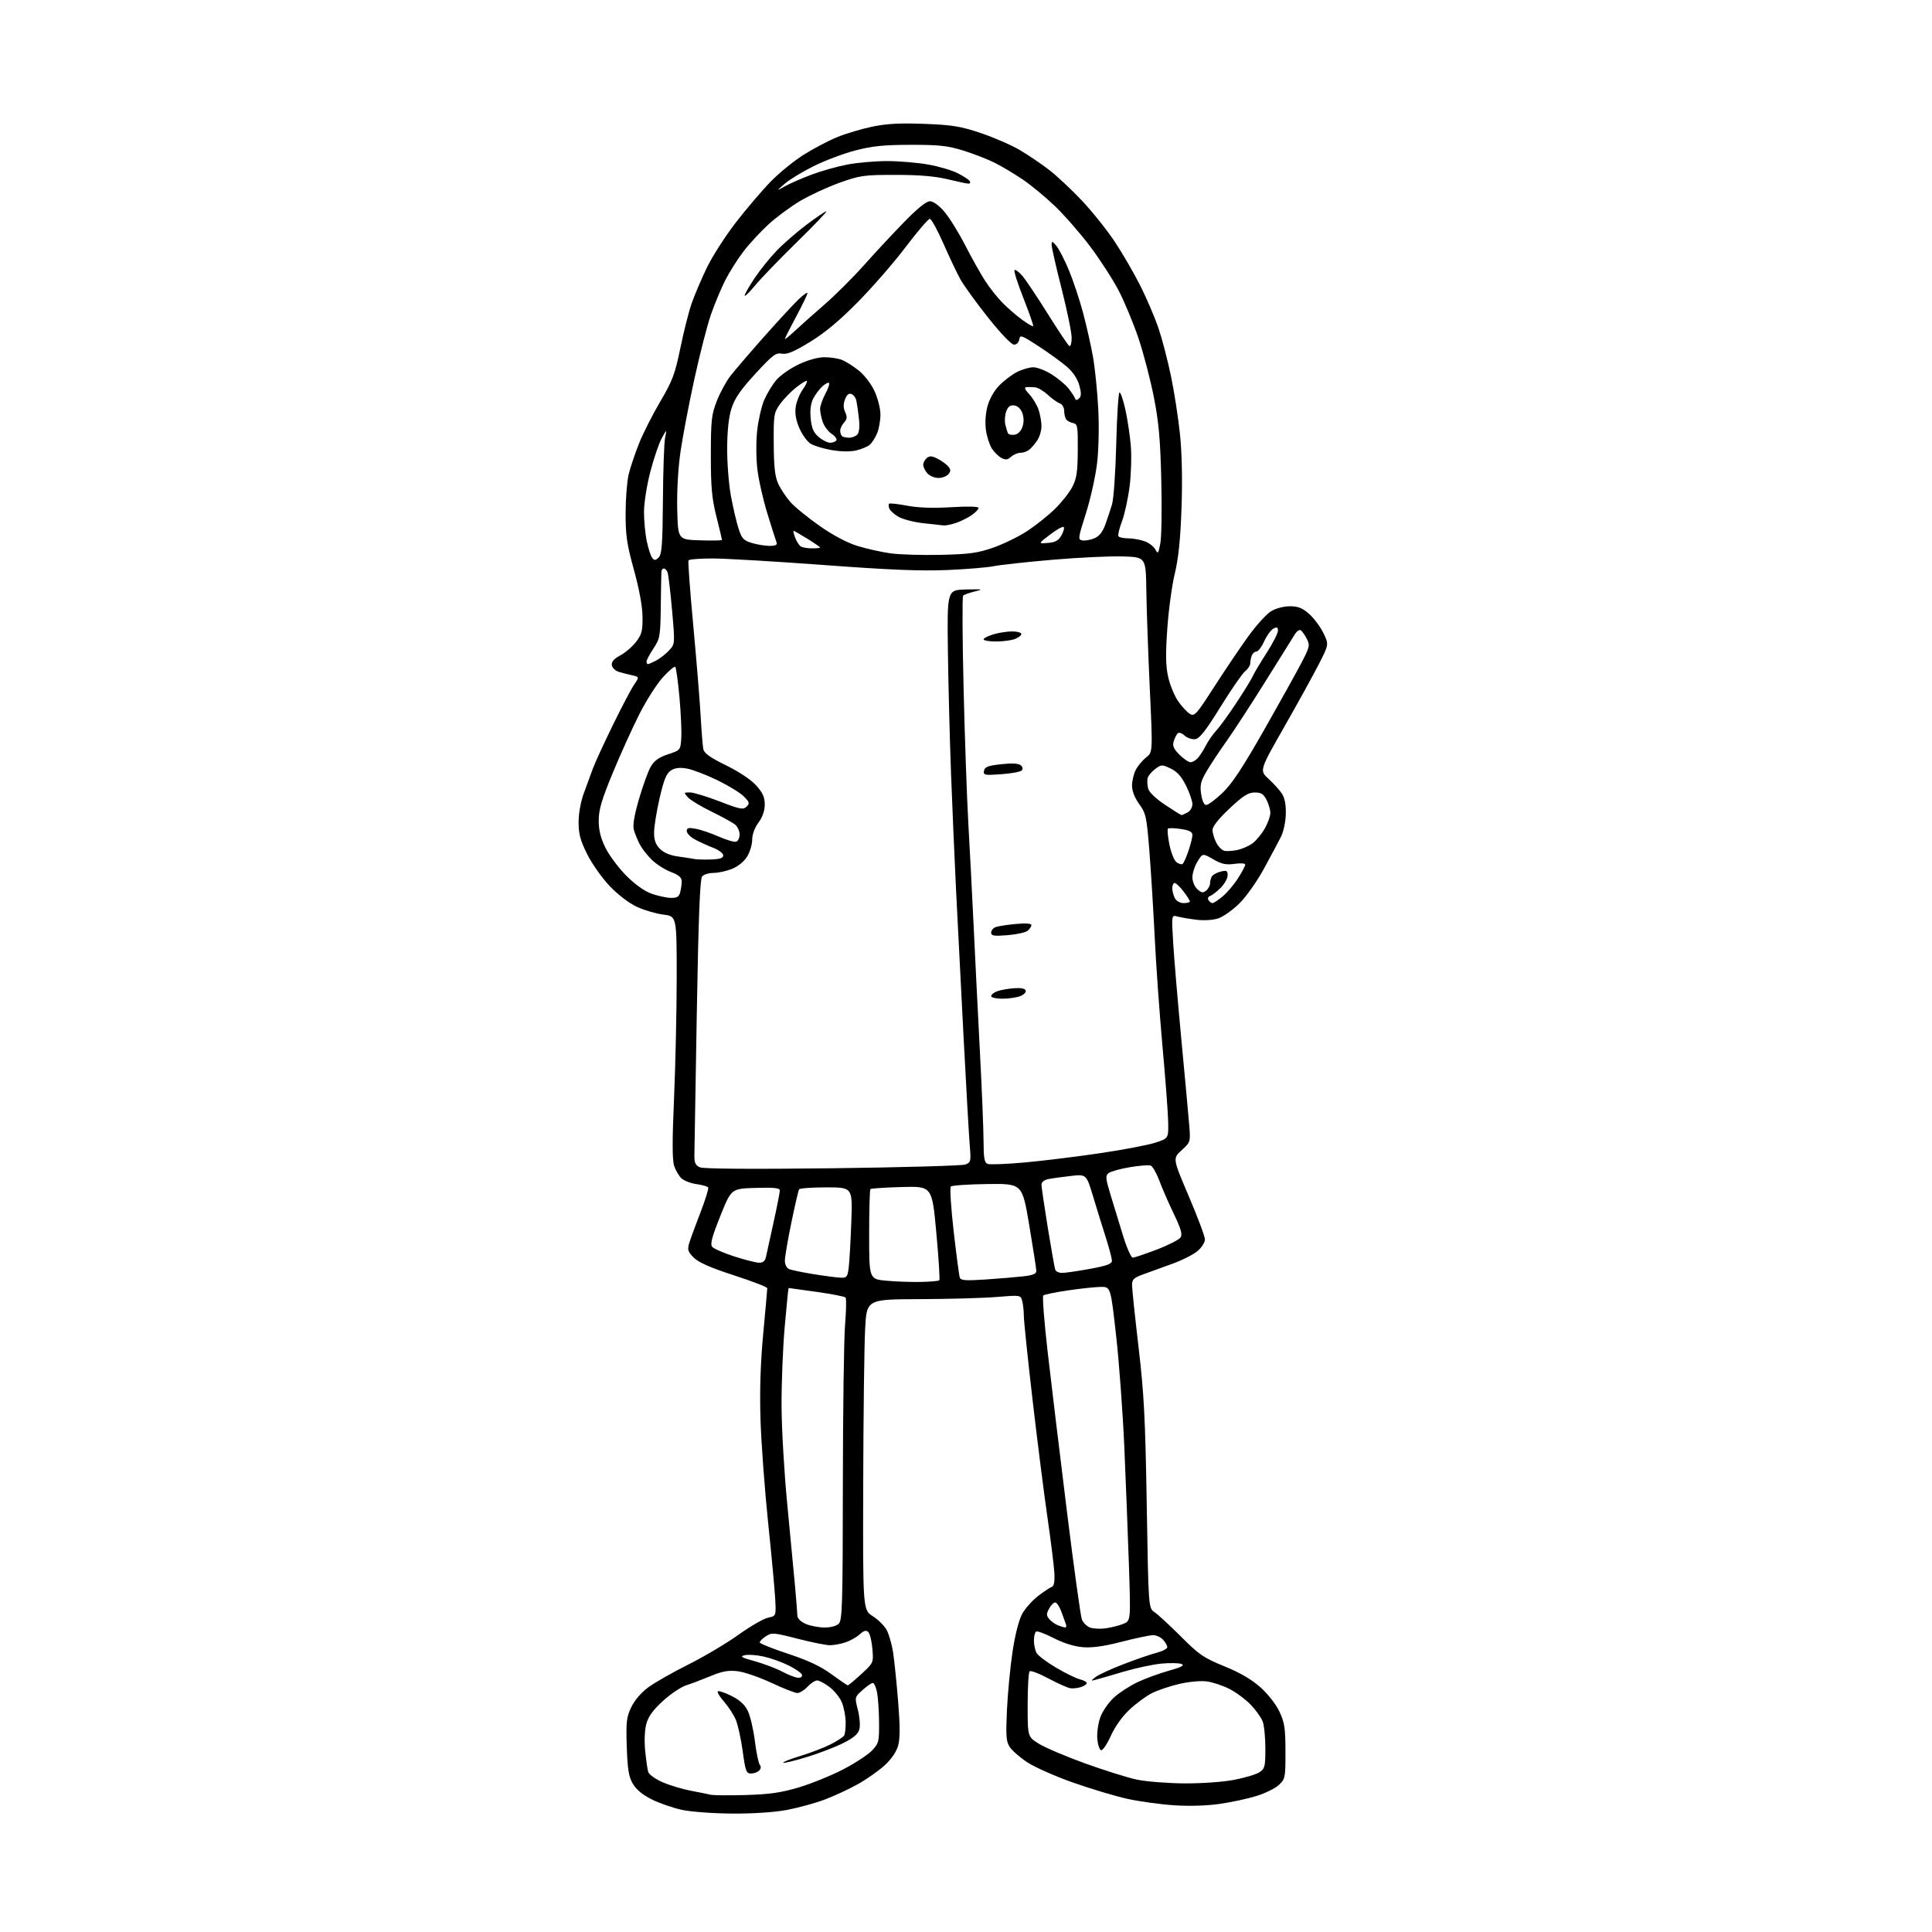 <?xml version="1.0" encoding="UTF-8" standalone="no"?>
<svg 
  version="1.1" 
  xmlns="http://www.w3.org/2000/svg" 
  xmlns:xlink="http://www.w3.org/1999/xlink" 
  xmlns:svg="http://www.w3.org/2000/svg"
  xmlns:rdf="http://www.w3.org/1999/02/22-rdf-syntax-ns#"
  xmlns:cc="http://creativecommons.org/ns#"
  xmlns:dc="http://purl.org/dc/elements/1.1/"
  viewBox="0 0 768 768"
  width="768"
  height="768"
>
<style>svg {background-color: white; }</style>"
<path stroke="none" fill="black" fill-rule="evenodd" d="M291.14,720.92C283.50,720.88 274.65,720.22 271.03,719.44C267.47,718.67 262.08,716.79 259.04,715.27C255.37,713.43 252.85,711.33 251.52,709.00C249.92,706.21 249.44,703.22 249.15,694.29C248.83,684.36 249.04,682.55 250.97,678.57C252.30,675.82 254.97,672.73 257.82,670.65C260.40,668.77 267.54,664.71 273.71,661.63C279.87,658.55 288.79,653.26 293.52,649.87C298.24,646.49 303.55,643.42 305.31,643.06C308.50,642.39 308.50,642.39 308.18,635.95C308.01,632.40 306.74,618.70 305.36,605.50C303.99,592.30 302.62,573.85 302.32,564.50C301.95,552.79 302.29,542.12 303.39,530.20C304.28,520.69 305.00,512.53 305.00,512.08C305.00,511.63 299.04,509.32 291.75,506.96C282.45,503.94 277.69,501.84 275.79,499.94C273.51,497.67 273.21,496.77 273.91,494.36C274.37,492.79 276.38,487.29 278.37,482.15C280.37,477.01 281.78,472.46 281.52,472.04C281.26,471.62 279.20,471.02 276.95,470.72C274.69,470.42 272.00,469.40 270.96,468.46C269.92,467.53 268.59,465.28 267.99,463.47C267.21,461.11 267.20,453.41 267.95,436.34C268.52,423.23 268.99,401.64 269.00,388.37C269.00,364.23 269.00,364.23 263.69,363.57C260.78,363.20 256.03,361.81 253.16,360.48C250.10,359.06 245.63,355.65 242.41,352.28C239.38,349.10 235.34,343.40 233.45,339.62C230.69,334.10 230.00,331.56 230.00,326.84C230.00,323.33 230.85,318.64 232.11,315.23C233.27,312.08 234.87,307.70 235.68,305.50C236.48,303.30 240.00,295.65 243.49,288.50C246.98,281.35 250.81,274.05 251.99,272.29C254.15,269.08 254.15,269.08 251.32,268.45C249.77,268.11 247.38,267.49 246.00,267.08C244.62,266.68 243.37,265.48 243.21,264.42C243.01,263.08 244.04,261.90 246.58,260.53C248.59,259.44 251.42,257.01 252.87,255.11C255.13,252.14 255.49,250.72 255.41,245.08C255.35,240.96 254.07,234.01 251.99,226.50C249.18,216.36 248.67,212.87 248.69,204.00C248.70,198.22 249.25,191.27 249.91,188.54C250.57,185.81 252.42,180.29 254.03,176.27C255.63,172.26 259.44,164.74 262.49,159.57C267.34,151.32 268.32,148.70 270.46,138.33C271.79,131.82 273.82,123.81 274.97,120.52C276.11,117.24 278.84,110.85 281.02,106.34C283.20,101.83 288.41,93.72 292.60,88.32C296.79,82.92 302.98,75.66 306.36,72.19C309.74,68.72 315.69,63.88 319.60,61.43C323.50,58.99 329.49,55.85 332.92,54.46C336.34,53.06 342.60,51.21 346.82,50.33C352.52,49.15 357.85,48.87 367.50,49.24C378.61,49.67 381.86,50.20 389.86,52.89C395.02,54.62 401.94,57.63 405.26,59.57C408.58,61.52 413.85,65.08 416.97,67.48C420.09,69.88 426.00,75.41 430.10,79.77C434.20,84.12 440.07,91.47 443.14,96.09C446.22,100.72 450.82,108.65 453.37,113.73C455.92,118.81 459.16,126.43 460.58,130.66C462.01,134.89 464.22,143.43 465.51,149.64C466.80,155.85 468.40,166.23 469.07,172.72C469.84,180.20 470.06,190.89 469.67,202.00C469.23,214.47 468.46,221.94 467.00,228.00C465.86,232.68 464.52,242.59 464.01,250.04C463.29,260.48 463.39,264.88 464.41,269.30C465.14,272.45 466.91,276.70 468.34,278.76C469.77,280.82 471.85,283.06 472.95,283.75C474.83,284.91 475.51,284.15 482.73,272.92C487.01,266.28 493.09,257.27 496.25,252.91C499.41,248.54 503.46,244.08 505.25,242.99C507.13,241.84 510.28,241.01 512.72,241.00C515.99,241.00 517.70,241.68 520.40,244.04C522.30,245.72 524.85,249.13 526.06,251.62C528.26,256.16 528.26,256.16 524.35,263.83C522.21,268.05 515.99,279.32 510.54,288.89C500.63,306.28 500.63,306.28 504.28,309.62C506.29,311.46 508.68,314.11 509.60,315.51C510.70,317.19 511.22,319.92 511.13,323.56C511.06,326.75 510.21,330.65 509.13,332.79C508.09,334.83 505.05,340.52 502.37,345.44C499.67,350.39 495.34,356.50 492.66,359.14C490.00,361.76 486.23,364.43 484.28,365.07C482.20,365.76 478.61,365.98 475.62,365.62C472.80,365.27 469.42,364.70 468.09,364.34C465.68,363.68 465.68,363.68 466.36,374.82C466.73,380.94 468.17,398.00 469.56,412.73C470.95,427.45 472.36,442.76 472.69,446.73C473.29,453.97 473.29,453.97 469.72,457.23C466.15,460.50 466.15,460.50 472.55,475.50C476.07,483.75 478.96,491.47 478.97,492.66C478.99,493.85 477.67,495.94 476.05,497.30C474.43,498.67 470.04,500.91 466.30,502.27C462.56,503.64 457.36,505.53 454.75,506.46C450.69,507.92 450.00,508.55 450.01,510.83C450.01,512.30 451.17,523.40 452.59,535.50C454.77,554.12 455.28,563.78 455.85,598.38C456.53,639.25 456.53,639.25 458.96,640.88C460.30,641.77 465.02,646.13 469.45,650.56C476.64,657.77 478.48,659.03 486.73,662.39C493.05,664.97 497.59,667.63 501.13,670.81C504.10,673.48 507.30,677.60 508.64,680.48C510.64,684.76 510.98,687.09 510.99,696.30C511.00,706.70 510.90,707.18 508.35,709.56C506.89,710.91 502.90,712.88 499.48,713.93C496.07,714.99 489.54,716.40 484.97,717.06C479.86,717.81 472.85,718.03 466.74,717.63C461.29,717.27 452.92,716.12 448.16,715.07C443.40,714.02 433.69,711.11 426.58,708.61C419.47,706.10 411.27,702.47 408.36,700.54C405.44,698.60 402.31,695.87 401.39,694.47C399.96,692.30 399.80,690.08 400.28,679.71C400.59,672.99 401.60,662.55 402.51,656.50C403.52,649.81 405.02,643.95 406.33,641.55C407.53,639.37 410.39,636.16 412.69,634.40C415.00,632.64 417.45,631.02 418.14,630.79C418.97,630.51 419.31,628.69 419.14,625.43C419.00,622.72 417.78,612.85 416.42,603.50C415.06,594.15 412.38,573.03 410.47,556.57C408.56,540.11 406.99,525.03 406.99,523.07C406.98,521.11 406.69,518.44 406.34,517.14C405.71,514.80 405.65,514.79 396.11,515.57C390.82,516.01 377.05,516.39 365.50,516.43C344.50,516.50 344.50,516.50 343.89,528.50C343.55,535.10 343.21,562.88 343.14,590.24C343.00,639.97 343.00,639.97 346.97,642.48C349.16,643.86 351.66,646.38 352.54,648.08C353.42,649.78 354.53,653.72 355.02,656.83C355.50,659.95 356.39,668.65 357.01,676.17C357.80,685.91 357.81,690.99 357.05,693.80C356.37,696.34 354.44,699.18 351.69,701.72C349.32,703.90 344.48,707.30 340.94,709.27C337.40,711.25 331.45,714.00 327.72,715.40C323.99,716.79 317.30,718.63 312.86,719.47C307.88,720.41 299.54,720.97 291.14,720.92zM296.50,713.55C305.85,713.28 310.48,712.62 317.44,710.55C322.35,709.09 330.26,705.89 335.01,703.44C339.76,700.99 344.96,697.60 346.57,695.92C349.33,693.03 349.50,692.40 349.44,684.68C349.41,680.18 349.05,674.81 348.64,672.75C348.24,670.69 347.49,669.00 346.97,669.00C346.45,669.00 344.61,670.27 342.88,671.82C339.72,674.64 339.72,674.64 341.01,679.66C341.72,682.42 342.00,685.88 341.63,687.34C341.14,689.28 339.44,690.76 335.22,692.89C332.05,694.49 325.50,697.00 320.65,698.48C315.80,699.96 311.63,700.96 311.37,700.70C311.11,700.44 314.17,699.23 318.17,698.02C322.17,696.80 327.57,694.73 330.15,693.42C332.74,692.11 335.17,690.53 335.55,689.91C335.94,689.29 336.21,686.84 336.16,684.45C336.11,682.07 335.43,678.57 334.64,676.69C333.86,674.81 331.66,672.08 329.76,670.63C327.86,669.18 325.64,668.00 324.83,668.00C324.02,668.00 322.29,669.12 321.00,670.50C319.71,671.88 317.89,673.00 316.96,673.00C316.04,673.00 311.39,671.18 306.64,668.95C301.89,666.73 295.86,664.65 293.24,664.34C289.53,663.90 287.14,664.33 282.48,666.26C279.19,667.63 274.81,669.29 272.74,669.95C270.68,670.62 266.52,673.41 263.51,676.17C259.58,679.76 257.72,682.34 256.92,685.29C256.27,687.72 256.08,692.10 256.47,695.96C256.83,699.56 257.36,703.33 257.66,704.35C257.96,705.37 260.52,707.21 263.35,708.44C266.18,709.67 271.20,711.20 274.50,711.82C277.80,712.45 281.40,713.17 282.50,713.43C283.60,713.69 289.90,713.74 296.50,713.55zM470.66,708.92C477.61,708.97 486.14,708.37 490.56,707.52C494.81,706.71 499.35,705.35 500.64,704.50C502.79,703.09 503.00,702.25 503.00,695.04C503.00,690.69 502.52,685.86 501.94,684.32C501.36,682.77 499.22,679.77 497.19,677.66C495.16,675.55 491.36,672.73 488.74,671.39C486.13,670.06 482.08,668.70 479.74,668.39C477.30,668.06 472.62,668.49 468.73,669.40C465.00,670.27 460.10,671.93 457.84,673.08C455.57,674.24 451.59,677.18 448.99,679.61C446.09,682.32 443.21,686.37 441.55,690.07C440.06,693.39 438.31,695.94 437.67,695.73C437.03,695.52 436.36,693.39 436.18,690.99C436.01,688.60 436.60,684.72 437.49,682.38C438.39,680.04 440.82,676.59 442.90,674.71C444.97,672.84 449.16,670.12 452.21,668.68C455.25,667.24 460.84,665.20 464.62,664.14C469.70,662.72 471.02,662.02 469.67,661.47C468.67,661.06 465.07,660.99 461.67,661.31C458.28,661.63 451.45,663.10 446.50,664.56C441.55,666.03 436.60,667.46 435.50,667.74C433.50,668.25 433.50,668.25 435.50,666.65C436.60,665.77 441.55,663.48 446.50,661.58C451.45,659.67 457.41,657.61 459.75,657.01C462.09,656.41 464.00,655.41 464.00,654.79C464.00,654.17 463.26,652.83 462.35,651.83C461.43,650.82 459.65,650.00 458.39,650.00C457.12,650.00 451.51,651.18 445.93,652.61C438.83,654.44 434.16,655.10 430.39,654.78C427.01,654.50 422.72,653.16 418.89,651.18C415.52,649.45 412.37,648.27 411.88,648.57C411.40,648.87 411.00,650.47 411.00,652.12C411.00,653.78 411.46,655.99 412.02,657.03C412.58,658.08 416.06,660.72 419.77,662.90C423.47,665.09 427.74,667.18 429.25,667.55C430.76,667.92 432.00,668.59 432.00,669.04C432.00,669.49 430.99,670.21 429.75,670.62C428.51,671.04 426.60,671.26 425.50,671.10C424.40,670.95 420.48,669.20 416.78,667.22C413.08,665.23 409.71,663.96 409.29,664.38C408.86,664.80 408.51,670.83 408.51,677.77C408.50,690.39 408.50,690.39 413.00,693.18C415.48,694.72 423.71,698.22 431.31,700.97C438.90,703.71 448.13,706.61 451.81,707.40C455.49,708.19 463.97,708.87 470.66,708.92zM298.52,705.00C296.66,705.00 296.31,704.06 295.24,696.16C294.58,691.31 293.35,685.70 292.52,683.70C291.69,681.71 289.59,678.47 287.87,676.50C286.14,674.54 285.00,672.67 285.33,672.34C285.65,672.01 288.07,672.82 290.71,674.12C294.03,675.77 296.04,677.60 297.26,680.10C298.23,682.07 299.49,687.46 300.07,692.06C300.64,696.67 301.53,700.93 302.03,701.54C302.61,702.23 302.51,703.09 301.78,703.82C301.13,704.47 299.66,705.00 298.52,705.00zM337.00,669.95C337.27,669.96 339.69,667.96 342.37,665.48C347.25,660.99 347.25,660.99 346.79,655.46C346.54,652.42 345.81,649.41 345.18,648.78C344.31,647.91 343.47,648.13 341.76,649.67C340.52,650.80 337.97,652.24 336.10,652.86C334.23,653.49 331.44,654.00 329.89,654.00C328.34,654.00 322.55,652.83 317.01,651.41C307.58,648.98 306.78,648.91 304.47,650.43C303.11,651.32 302.00,652.42 302.00,652.87C302.00,653.32 307.06,655.37 313.25,657.40C321.27,660.05 326.22,662.38 330.50,665.51C333.80,667.93 336.73,669.93 337.00,669.95zM317.33,666.95C318.35,666.98 319.00,666.44 318.79,665.75C318.58,665.06 316.25,663.42 313.60,662.10C310.96,660.77 306.48,659.16 303.65,658.52C300.82,657.88 297.38,657.63 296.02,657.97C293.98,658.47 294.68,658.89 300.02,660.36C303.58,661.34 308.52,663.21 311.00,664.53C313.48,665.84 316.32,666.93 317.33,666.95zM439.50,647.29C441.70,646.98 444.85,646.19 446.50,645.53C449.50,644.32 449.50,644.32 448.77,622.41C448.36,610.36 447.55,589.25 446.95,575.50C446.35,561.75 444.88,541.73 443.68,531.00C441.50,511.50 441.50,511.50 437.50,511.57C435.30,511.60 429.45,512.23 424.50,512.96C419.55,513.69 415.15,514.59 414.73,514.96C414.30,515.34 415.09,525.51 416.48,537.57C417.87,549.63 421.28,577.95 424.08,600.50C426.87,623.05 429.56,642.53 430.07,643.78C430.57,645.03 432.00,646.46 433.24,646.95C434.48,647.44 437.30,647.59 439.50,647.29zM327.68,646.96C330.19,646.98 332.48,646.37 333.43,645.43C334.82,644.04 335.01,637.60 335.05,590.18C335.08,560.66 335.47,532.00 335.93,526.50C336.40,521.00 336.48,516.18 336.12,515.78C335.76,515.39 330.55,514.37 324.56,513.53C318.56,512.69 313.57,512.00 313.48,512.00C313.38,512.00 312.69,518.86 311.95,527.25C311.20,535.64 310.63,549.92 310.68,559.00C310.73,568.08 311.74,585.51 312.93,597.73C314.11,609.96 315.50,624.59 316.01,630.23C316.52,635.88 316.95,641.31 316.97,642.30C316.99,643.35 318.34,644.68 320.25,645.51C322.04,646.29 325.38,646.94 327.68,646.96zM423.36,646.94C423.83,646.97 424.00,646.44 423.75,645.75C423.49,645.06 422.68,642.81 421.94,640.75C421.20,638.69 420.09,637.00 419.47,637.00C418.85,637.00 417.74,638.11 417.02,639.47C415.92,641.52 415.93,642.21 417.06,643.58C417.82,644.48 419.35,645.59 420.47,646.05C421.58,646.50 422.89,646.90 423.36,646.94zM366.20,509.59C369.88,509.51 373.12,509.21 373.39,508.94C373.67,508.66 373.13,500.13 372.20,489.98C370.50,471.53 370.50,471.53 358.50,471.86C351.90,472.04 346.27,472.41 346.00,472.68C345.73,472.94 345.50,481.11 345.50,490.83C345.50,508.50 345.50,508.50 352.50,509.12C356.35,509.46 362.51,509.68 366.20,509.59zM391.77,508.62C397.12,508.26 403.86,507.69 406.75,507.37C410.73,506.91 411.99,506.37 411.95,505.13C411.92,504.24 410.65,496.07 409.13,487.00C406.36,470.50 406.36,470.50 392.55,470.67C384.96,470.77 378.39,471.22 377.96,471.67C377.52,472.13 378.04,480.15 379.10,489.50C380.17,498.85 381.27,507.12 381.54,507.89C381.94,509.00 383.95,509.14 391.77,508.62zM334.19,507.90C336.63,507.99 336.93,507.60 337.39,503.75C337.68,501.41 338.13,493.31 338.41,485.75C338.91,472.00 338.91,472.00 328.52,472.00C322.80,472.00 317.90,472.35 317.64,472.78C317.37,473.21 315.99,479.17 314.58,486.02C313.16,492.87 312.00,499.67 312.00,501.13C312.00,502.72 312.70,504.08 313.75,504.51C314.71,504.90 319.10,505.81 323.50,506.51C327.90,507.22 332.71,507.85 334.19,507.90zM422.22,506.00C423.47,506.00 428.44,505.28 433.25,504.40C440.05,503.15 442.00,502.43 442.00,501.15C442.00,500.25 440.92,496.13 439.60,492.00C438.28,487.88 436.00,480.51 434.53,475.63C431.86,466.76 431.86,466.76 425.68,467.46C422.28,467.84 418.26,468.40 416.75,468.70C415.07,469.04 414.00,469.90 414.00,470.91C414.00,471.82 415.13,479.53 416.51,488.03C417.90,496.54 419.23,504.06 419.48,504.75C419.73,505.44 420.96,506.00 422.22,506.00zM301.73,501.95C303.25,501.99 304.12,501.28 304.46,499.75C304.73,498.51 306.09,492.33 307.48,486.01C308.87,479.69 310.00,473.93 310.00,473.22C310.00,472.23 307.72,472.00 300.35,472.21C290.70,472.50 290.70,472.50 286.34,483.38C282.99,491.74 282.24,494.58 283.11,495.63C283.73,496.38 287.67,498.10 291.87,499.45C296.07,500.80 300.50,501.93 301.73,501.95zM450.31,499.95C450.96,499.92 455.28,498.46 459.90,496.70C464.51,494.94 468.75,492.77 469.31,491.88C470.08,490.65 469.42,488.37 466.62,482.55C464.58,478.31 461.99,472.38 460.86,469.35C459.73,466.33 458.19,463.63 457.43,463.34C456.68,463.05 452.94,463.34 449.12,463.98C445.30,464.62 441.50,465.68 440.68,466.33C439.37,467.36 439.47,468.41 441.47,475.00C442.73,479.12 444.97,486.44 446.44,491.25C447.91,496.06 449.66,499.98 450.31,499.95zM330.97,464.40C358.72,464.06 382.47,463.39 383.75,462.91C385.91,462.08 386.02,461.63 385.52,455.76C385.22,452.32 384.10,432.62 383.02,412.00C381.95,391.38 380.60,365.05 380.03,353.50C379.46,341.95 378.57,321.25 378.05,307.50C377.53,293.75 376.97,271.70 376.80,258.50C376.50,234.50 376.50,234.50 384.00,234.33C390.68,234.17 391.07,234.26 387.52,235.11C385.33,235.63 383.23,236.39 382.85,236.78C382.48,237.18 382.56,253.70 383.04,273.50C383.51,293.30 384.37,317.60 384.94,327.50C385.50,337.40 386.44,355.40 387.01,367.50C387.57,379.60 388.70,402.10 389.50,417.50C390.31,432.90 390.97,449.23 390.98,453.78C391.00,460.42 391.32,462.18 392.59,462.67C393.47,463.01 400.10,462.75 407.34,462.10C414.58,461.44 428.10,459.78 437.39,458.40C446.68,457.02 456.58,455.13 459.39,454.20C464.50,452.50 464.50,452.50 464.37,446.00C464.30,442.43 463.29,428.93 462.11,416.00C460.94,403.07 459.54,383.50 459.01,372.50C458.47,361.50 457.51,346.00 456.88,338.06C455.81,324.66 455.52,323.33 452.87,319.66C451.05,317.15 450.00,314.46 450.00,312.30C450.00,310.43 450.67,307.61 451.48,306.04C452.29,304.46 454.15,302.24 455.60,301.10C458.24,299.03 458.24,299.03 457.06,273.76C456.42,259.87 455.80,242.43 455.69,235.00C455.50,221.50 455.50,221.50 446.50,221.19C441.55,221.02 429.02,221.61 418.65,222.49C408.28,223.38 397.70,224.53 395.15,225.05C392.59,225.57 384.20,226.27 376.50,226.60C366.10,227.05 353.50,226.54 327.47,224.60C308.20,223.17 288.31,222.00 283.28,222.00C278.24,222.00 273.92,222.34 273.68,222.75C273.44,223.16 274.29,234.75 275.57,248.50C276.85,262.25 278.17,278.45 278.51,284.50C278.84,290.55 279.33,296.52 279.58,297.77C279.93,299.46 282.24,301.11 288.58,304.21C293.70,306.72 298.49,309.90 300.56,312.19C303.21,315.13 304.00,316.88 304.00,319.81C304.00,322.29 303.13,324.78 301.50,327.00C299.98,329.07 299.00,331.73 299.00,333.83C299.00,335.72 298.09,338.73 296.98,340.53C295.78,342.48 293.34,344.45 290.96,345.40C288.76,346.28 285.45,347.00 283.60,347.00C281.76,347.00 279.72,347.63 279.08,348.41C278.25,349.41 277.64,365.08 276.99,402.66C276.48,431.72 276.05,457.20 276.03,459.28C276.01,462.27 276.47,463.27 278.25,464.04C279.67,464.65 299.10,464.78 330.97,464.40zM398.43,397.00C396.00,397.00 394.00,396.54 394.00,395.98C394.00,395.41 395.05,394.55 396.34,394.06C397.63,393.57 400.62,393.02 402.99,392.84C405.79,392.62 407.45,392.94 407.73,393.74C407.97,394.43 406.97,395.44 405.52,395.99C404.06,396.55 400.87,397.00 398.43,397.00zM400.51,371.75C395.11,372.19 394.00,372.01 394.00,370.74C394.00,369.90 394.78,368.91 395.74,368.55C396.69,368.18 400.29,367.62 403.74,367.30C407.72,366.92 410.00,367.08 410.00,367.73C410.00,368.30 409.33,369.31 408.51,369.99C407.69,370.67 404.09,371.46 400.51,371.75zM470.54,359.00C471.89,359.00 473.00,358.70 473.00,358.34C473.00,357.98 471.85,356.18 470.45,354.34C469.05,352.50 467.47,351.00 466.95,351.00C466.43,351.00 466.00,351.93 466.00,353.07C466.00,354.20 466.47,356.00 467.04,357.07C467.63,358.17 469.12,359.00 470.54,359.00zM481.98,359.00C482.46,359.00 484.31,357.77 486.09,356.27C487.88,354.77 490.61,351.53 492.17,349.07C493.73,346.62 495.00,344.20 495.00,343.69C495.00,343.18 493.11,343.05 490.75,343.39C487.34,343.88 485.67,343.52 482.28,341.58C478.07,339.15 478.07,339.15 476.03,342.45C474.92,344.26 474.00,347.08 474.00,348.71C474.00,350.41 474.85,352.46 475.98,353.48C477.60,354.95 478.24,355.05 479.48,354.02C480.32,353.32 481.01,352.02 481.02,351.13C481.02,350.23 481.37,348.97 481.78,348.33C482.18,347.69 483.75,346.85 485.26,346.47C487.62,345.88 488.00,346.09 488.00,347.97C488.00,349.17 486.76,351.40 485.24,352.91C483.72,354.43 481.84,355.89 481.06,356.15C480.26,356.41 479.97,357.14 480.38,357.81C480.79,358.46 481.51,359.00 481.98,359.00zM266.63,356.92C269.07,356.98 269.90,356.50 270.37,354.75C270.70,353.51 270.98,351.55 270.99,350.39C271.00,348.81 269.90,347.85 266.67,346.62C264.29,345.71 260.89,343.54 259.10,341.79C257.32,340.05 255.16,337.27 254.30,335.62C253.45,333.97 252.41,331.41 251.98,329.94C251.46,328.10 252.08,324.29 254.00,317.66C255.54,312.37 257.64,306.57 258.68,304.77C260.07,302.37 261.90,301.06 265.54,299.85C270.50,298.20 270.50,298.19 270.82,293.35C270.99,290.68 270.66,283.37 270.09,277.11C269.52,270.84 268.77,265.44 268.43,265.11C268.08,264.77 265.87,266.63 263.50,269.24C261.13,271.84 256.96,278.37 254.23,283.74C251.50,289.11 246.73,299.63 243.63,307.12C239.15,317.96 238.00,321.86 238.00,326.18C238.00,330.06 238.77,333.16 240.70,337.05C242.18,340.05 245.90,345.01 248.95,348.09C252.44,351.59 256.18,354.26 259.00,355.26C261.48,356.13 264.91,356.88 266.63,356.92zM470.05,343.47C470.47,343.21 471.53,340.89 472.41,338.32C473.28,335.75 474.00,332.87 474.00,331.94C474.00,330.67 472.80,330.05 469.41,329.54C466.88,329.16 464.57,329.10 464.27,329.40C463.96,329.70 464.23,332.55 464.86,335.73C465.50,338.90 466.75,342.05 467.65,342.72C468.56,343.39 469.64,343.72 470.05,343.47zM282.50,341.66C286.16,341.54 287.50,341.11 287.50,340.03C287.50,339.22 285.70,337.86 283.50,337.01C281.30,336.16 278.04,334.67 276.25,333.71C274.46,332.74 273.00,331.24 273.00,330.36C273.00,329.08 273.70,328.91 276.63,329.46C278.62,329.83 282.76,331.25 285.82,332.60C288.89,333.96 291.98,334.84 292.70,334.56C293.41,334.29 294.00,332.99 294.00,331.69C294.00,330.38 293.21,328.64 292.25,327.83C291.29,327.01 287.07,324.69 282.89,322.65C278.70,320.62 274.47,318.07 273.48,316.98C271.74,315.06 271.76,315.00 274.24,315.00C275.65,315.00 280.96,316.61 286.04,318.57C294.22,321.73 295.46,321.97 296.77,320.65C298.09,319.34 297.96,318.87 295.65,316.56C294.21,315.12 289.42,312.20 284.99,310.06C280.57,307.92 275.15,305.86 272.94,305.49C270.12,305.01 268.26,305.25 266.66,306.30C264.90,307.46 263.89,309.96 262.19,317.34C260.99,322.58 260.00,328.72 260.00,330.98C260.00,333.97 260.65,335.74 262.37,337.47C263.92,339.01 266.45,340.06 269.62,340.48C272.31,340.84 275.18,341.28 276.00,341.47C276.82,341.66 279.75,341.74 282.50,341.66zM491.92,337.87C493.81,337.46 496.51,336.27 497.92,335.22C499.34,334.17 501.51,331.55 502.73,329.41C503.96,327.26 504.97,324.47 504.98,323.20C504.99,321.94 504.31,319.57 503.47,317.95C502.26,315.60 501.30,315.01 498.72,315.03C496.16,315.05 494.13,316.34 488.75,321.40C484.43,325.46 482.00,328.53 482.00,329.92C482.00,331.12 482.67,333.39 483.49,334.97C484.30,336.55 485.77,338.02 486.74,338.22C487.71,338.43 490.04,338.27 491.92,337.87zM469.68,324.00C469.93,324.00 471.00,323.53 472.07,322.96C473.13,322.40 474.00,320.91 474.00,319.66C474.00,318.41 472.86,315.10 471.46,312.29C469.64,308.64 467.90,306.70 465.34,305.49C461.91,303.86 461.65,303.87 459.13,305.75C457.68,306.83 456.35,308.49 456.16,309.44C455.98,310.38 456.09,312.21 456.41,313.49C456.76,314.89 459.46,317.47 463.11,319.92C466.48,322.16 469.43,324.00 469.68,324.00zM479.49,320.00C480.24,320.00 483.12,317.86 485.89,315.25C489.63,311.72 493.84,305.37 502.31,290.50C508.57,279.50 515.31,267.39 517.29,263.59C520.65,257.11 520.79,256.49 519.45,253.90C518.66,252.37 517.58,250.86 517.05,250.53C516.52,250.20 515.45,250.96 514.68,252.22C513.90,253.47 508.62,261.93 502.95,271.00C497.28,280.07 490.39,290.64 487.66,294.48C484.92,298.32 481.36,303.69 479.75,306.42C477.28,310.62 476.93,312.04 477.48,315.69C477.88,318.36 478.64,320.00 479.49,320.00zM397.97,307.77C391.33,308.24 390.83,308.14 391.16,306.39C391.46,304.86 392.77,304.36 397.96,303.79C402.23,303.32 404.84,303.45 405.74,304.20C406.61,304.92 406.74,305.66 406.11,306.29C405.58,306.82 401.92,307.49 397.97,307.77zM473.27,303.00C474.05,303.00 475.38,302.21 476.22,301.25C477.07,300.29 478.49,298.06 479.38,296.30C480.27,294.55 482.13,291.89 483.51,290.39C484.90,288.90 488.52,283.89 491.56,279.27C494.61,274.65 497.53,269.88 498.06,268.68C498.58,267.48 501.04,263.36 503.51,259.53C505.98,255.69 508.00,251.74 508.00,250.74C508.00,249.30 507.63,249.13 506.18,249.90C505.18,250.44 503.53,252.71 502.53,254.94C501.52,257.17 500.14,259.00 499.46,259.00C498.77,259.00 497.94,259.71 497.61,260.58C497.27,261.45 497.00,262.84 497.00,263.67C497.00,264.50 496.08,265.93 494.94,266.84C493.81,267.76 489.41,274.13 485.16,281.00C479.36,290.39 476.86,293.58 475.13,293.83C473.87,294.01 471.96,293.37 470.89,292.40C469.72,291.35 468.61,291.02 468.09,291.57C467.61,292.08 466.92,293.52 466.54,294.76C466.02,296.47 466.58,297.73 468.85,300.01C470.50,301.65 472.49,303.00 473.27,303.00zM257.55,264.00C257.85,264.00 259.31,263.37 260.80,262.60C262.28,261.82 264.59,260.02 265.92,258.60C268.34,256.01 268.34,256.01 267.15,242.53C266.49,235.11 265.69,228.36 265.37,227.52C265.05,226.68 264.38,226.00 263.89,226.00C263.40,226.00 262.96,226.56 262.92,227.25C262.87,227.94 262.76,234.16 262.67,241.07C262.51,252.97 262.35,253.87 259.75,257.80C258.24,260.09 257.00,262.42 257.00,262.98C257.00,263.54 257.25,264.00 257.55,264.00zM395.93,255.00C393.22,255.00 391.00,254.62 391.00,254.16C391.00,253.70 392.74,252.80 394.87,252.16C396.99,251.52 400.37,251.00 402.37,251.00C404.36,251.00 406.00,251.46 406.00,252.02C406.00,252.59 404.85,253.49 403.43,254.02C402.02,254.56 398.65,255.00 395.93,255.00zM261.84,221.58C263.09,220.33 263.39,216.32 263.52,198.78C263.60,187.08 263.99,175.93 264.39,174.00C265.10,170.50 265.10,170.50 263.07,174.17C261.95,176.19 259.90,182.20 258.52,187.53C257.11,192.94 256.00,200.02 256.00,203.56C256.00,207.05 256.50,212.29 257.12,215.20C257.73,218.12 258.70,221.09 259.28,221.80C260.13,222.86 260.61,222.82 261.84,221.58zM374.00,220.56C385.36,220.30 388.66,219.85 394.81,217.70C398.83,216.30 404.90,213.34 408.31,211.11C411.71,208.88 416.67,204.93 419.33,202.33C421.99,199.73 425.11,195.78 426.26,193.55C427.99,190.22 428.38,187.64 428.43,179.02C428.50,169.32 428.35,168.52 426.50,168.16C425.40,167.94 424.17,167.26 423.77,166.63C423.36,166.01 423.02,164.47 423.02,163.22C423.01,161.96 422.22,160.66 421.25,160.32C420.29,159.99 418.15,158.46 416.50,156.94C414.85,155.42 412.60,154.08 411.50,153.97C410.40,153.86 408.85,153.82 408.06,153.88C407.04,153.97 407.37,154.80 409.18,156.75C410.58,158.26 412.24,161.03 412.86,162.90C413.49,164.77 414.00,167.71 414.00,169.43C414.00,171.15 413.26,173.67 412.35,175.03C411.45,176.39 410.01,178.06 409.16,178.75C408.31,179.44 406.73,180.00 405.64,180.00C404.55,180.00 402.87,180.71 401.91,181.58C400.54,182.82 399.72,182.92 398.08,182.04C396.94,181.43 395.25,179.78 394.33,178.38C393.41,176.98 392.34,173.73 391.95,171.17C391.52,168.32 391.73,164.62 392.49,161.68C393.25,158.76 395.07,155.47 397.12,153.34C398.98,151.41 402.17,148.96 404.21,147.91C406.25,146.86 409.20,146.00 410.76,146.00C412.33,146.00 415.64,147.29 418.12,148.86C420.61,150.44 423.59,152.94 424.75,154.41C425.92,155.89 427.07,157.64 427.31,158.30C427.64,159.19 428.06,159.21 428.95,158.38C429.85,157.53 429.88,156.26 429.06,153.22C428.38,150.68 426.59,147.97 424.26,145.92C422.22,144.13 417.16,140.45 413.02,137.74C406.09,133.21 405.47,132.99 405.18,134.91C405.00,136.12 404.12,137.00 403.10,137.00C402.06,137.00 397.85,132.61 392.79,126.25C388.09,120.34 383.12,113.47 381.75,111.00C380.38,108.53 377.34,102.11 374.99,96.75C372.64,91.39 370.22,87.00 369.61,87.00C369.00,87.00 364.70,92.02 360.05,98.16C355.41,104.30 346.86,114.13 341.05,120.02C333.77,127.41 327.87,132.34 322.00,135.92C315.54,139.86 312.85,140.98 310.80,140.59C308.42,140.13 307.13,141.11 300.30,148.54C294.44,154.91 292.08,158.31 290.81,162.25C289.68,165.75 289.10,171.04 289.06,178.14C289.03,183.99 289.70,192.54 290.55,197.14C291.40,201.74 292.76,207.57 293.58,210.10C294.87,214.11 295.56,214.85 298.90,215.85C301.01,216.48 304.19,217.00 305.97,217.00C308.28,217.00 309.06,216.61 308.70,215.65C308.41,214.91 306.77,209.73 305.04,204.13C303.31,198.52 301.50,190.47 301.03,186.22C300.54,181.92 300.53,175.18 301.01,171.00C301.47,166.88 302.73,161.47 303.79,158.99C304.85,156.51 307.00,152.96 308.57,151.10C310.13,149.24 314.13,146.43 317.46,144.86C321.11,143.13 325.16,142.00 327.68,142.00C329.99,142.00 333.09,142.46 334.58,143.03C336.07,143.60 339.08,145.48 341.28,147.22C343.56,149.03 346.28,152.55 347.62,155.44C348.93,158.25 349.98,162.40 349.99,164.78C350.00,167.14 349.39,170.51 348.65,172.28C347.92,174.05 346.58,176.11 345.68,176.85C344.79,177.59 342.36,178.59 340.28,179.07C337.96,179.61 334.18,179.55 330.50,178.90C327.20,178.33 323.45,177.17 322.16,176.34C320.87,175.51 318.90,172.78 317.79,170.27C316.43,167.19 315.94,164.47 316.29,161.90C316.57,159.81 317.79,156.70 319.01,154.99C320.22,153.28 321.01,151.68 320.76,151.43C320.51,151.18 318.57,152.36 316.44,154.05C314.32,155.73 311.44,158.73 310.04,160.69C307.64,164.06 307.50,164.96 307.57,176.38C307.62,185.47 308.06,189.43 309.32,192.21C310.24,194.25 312.42,197.54 314.15,199.52C315.89,201.50 321.17,205.81 325.88,209.10C331.37,212.93 336.83,215.80 341.04,217.08C344.66,218.18 350.52,219.48 354.06,219.97C357.60,220.46 366.57,220.73 374.00,220.56zM461.25,216.00C461.73,213.53 461.90,202.28 461.63,191.00C461.25,174.79 460.64,167.88 458.70,158.00C457.36,151.12 454.62,140.61 452.62,134.63C450.61,128.65 447.07,120.10 444.75,115.63C442.43,111.16 437.31,103.22 433.38,98.00C429.44,92.78 423.13,85.54 419.36,81.93C415.59,78.32 409.80,73.54 406.50,71.32C403.20,69.10 398.24,66.13 395.47,64.74C392.71,63.34 387.09,61.15 382.97,59.87C376.69,57.92 373.35,57.55 362.00,57.57C351.33,57.59 346.72,58.05 340.00,59.81C335.32,61.03 327.86,63.84 323.41,66.06C318.95,68.28 313.78,71.43 311.91,73.06C308.50,76.03 308.50,76.03 312.00,74.06C313.93,72.98 318.65,70.91 322.50,69.46C326.35,68.01 332.80,66.18 336.84,65.41C340.87,64.63 348.07,64.02 352.84,64.03C357.60,64.05 364.90,64.68 369.06,65.42C373.22,66.16 378.48,67.71 380.74,68.87C383.01,70.03 385.15,71.43 385.49,71.99C385.84,72.54 385.62,73.00 385.01,73.00C384.40,73.00 380.66,72.22 376.70,71.26C371.69,70.05 365.40,69.52 356.00,69.52C343.42,69.51 341.91,69.73 333.77,72.63C328.97,74.35 321.92,77.60 318.11,79.86C314.30,82.13 308.64,86.31 305.53,89.15C302.42,91.99 297.94,96.83 295.57,99.91C293.21,102.98 289.92,108.20 288.25,111.50C286.59,114.80 284.06,120.88 282.62,125.00C281.18,129.12 278.23,140.60 276.06,150.50C273.89,160.40 271.40,173.45 270.52,179.50C269.55,186.18 269.04,195.21 269.21,202.50C269.50,214.50 269.50,214.50 278.25,214.79C283.06,214.95 287.00,214.87 287.00,214.62C287.00,214.36 286.00,210.18 284.78,205.33C282.97,198.10 282.57,193.69 282.57,181.00C282.58,167.17 282.83,164.85 284.90,159.50C286.18,156.20 288.61,151.70 290.31,149.50C292.01,147.30 297.99,140.32 303.59,134.00C309.20,127.67 315.41,120.95 317.39,119.05C319.38,117.16 320.99,116.03 320.98,116.55C320.97,117.07 318.95,121.26 316.48,125.85C314.02,130.44 312.00,134.44 312.00,134.73C312.00,135.02 313.69,133.67 315.75,131.74C317.81,129.80 323.11,125.08 327.53,121.25C331.95,117.41 339.12,110.28 343.47,105.39C347.82,100.50 355.00,92.79 359.42,88.25C364.67,82.86 368.22,80.00 369.65,80.00C370.99,80.00 373.23,81.62 375.40,84.16C377.36,86.44 381.06,92.40 383.63,97.41C386.20,102.41 389.75,108.75 391.51,111.50C393.28,114.25 396.42,118.23 398.50,120.35C400.58,122.46 404.09,125.50 406.30,127.10C408.51,128.70 410.49,129.85 410.69,129.64C410.90,129.44 409.18,124.48 406.87,118.63C404.56,112.78 402.94,107.72 403.28,107.38C403.62,107.05 405.01,108.06 406.38,109.63C407.74,111.21 412.29,118.01 416.50,124.74C420.70,131.46 424.56,137.23 425.07,137.54C425.58,137.86 426.00,136.40 426.00,134.29C426.00,132.19 424.20,123.39 422.00,114.75C419.80,106.10 418.01,98.23 418.03,97.26C418.06,95.74 418.32,95.81 419.94,97.74C420.96,98.97 423.21,103.35 424.92,107.46C426.63,111.57 429.16,119.19 430.55,124.40C431.94,129.61 433.71,137.50 434.49,141.93C435.27,146.35 436.20,155.49 436.56,162.24C436.94,169.36 436.76,178.48 436.12,184.00C435.52,189.22 433.52,198.22 431.69,204.00C428.52,213.96 428.45,214.52 430.27,214.83C431.33,215.01 433.45,214.64 434.99,214.00C436.90,213.21 438.28,211.52 439.33,208.67C440.17,206.38 441.40,202.70 442.05,200.50C442.70,198.30 443.46,187.39 443.73,176.25C444.01,165.11 444.59,156.00 445.03,156.00C445.48,156.00 446.52,159.04 447.34,162.75C448.17,166.46 449.14,172.88 449.50,177.00C449.86,181.12 449.65,188.48 449.04,193.34C448.42,198.21 447.05,204.47 446.00,207.25C444.94,210.03 444.31,212.69 444.60,213.16C444.88,213.62 446.60,214.00 448.41,214.00C450.22,214.00 453.13,214.50 454.87,215.11C456.62,215.71 458.57,217.18 459.22,218.36C460.31,220.34 460.46,220.15 461.25,216.00zM322.75,217.98C324.54,217.99 326.00,217.84 326.00,217.65C326.00,217.46 323.72,215.88 320.93,214.15C318.15,212.42 315.68,211.00 315.46,211.00C315.23,211.00 315.52,212.23 316.09,213.73C316.66,215.23 317.66,216.80 318.31,217.21C318.97,217.63 320.96,217.98 322.75,217.98zM416.55,215.82C419.55,215.57 420.78,214.89 421.94,212.81C422.77,211.33 423.17,209.83 422.82,209.49C422.48,209.14 420.05,210.50 417.43,212.50C412.66,216.14 412.66,216.14 416.55,215.82zM375.10,208.87C374.22,208.80 370.49,208.39 366.80,207.96C363.12,207.53 358.75,206.37 357.08,205.39C355.42,204.41 353.81,202.96 353.51,202.16C353.20,201.36 353.17,200.50 353.43,200.24C353.69,199.97 356.92,200.32 360.60,201.02C365.06,201.86 370.93,202.06 378.15,201.62C384.80,201.22 389.00,201.33 389.00,201.91C389.00,202.44 387.76,203.73 386.25,204.78C384.74,205.83 381.97,207.21 380.10,207.85C378.23,208.48 375.98,208.94 375.10,208.87zM373.03,190.00C371.54,190.00 369.57,189.18 368.65,188.17C367.74,187.17 367.00,185.65 367.00,184.79C367.00,183.94 367.64,182.71 368.43,182.06C369.54,181.14 370.50,181.21 372.75,182.37C374.34,183.19 376.23,184.57 376.95,185.43C377.98,186.69 378.00,187.30 377.00,188.50C376.32,189.32 374.53,190.00 373.03,190.00zM330.00,176.00C331.03,176.00 332.15,175.57 332.47,175.04C332.80,174.52 331.96,173.36 330.61,172.48C329.26,171.59 327.67,169.48 327.07,167.78C326.48,166.09 326.00,163.75 326.00,162.59C326.00,161.42 326.93,158.74 328.06,156.63C329.19,154.51 329.87,152.54 329.57,152.23C329.26,151.93 328.06,152.54 326.90,153.59C325.74,154.64 324.12,156.81 323.29,158.41C322.28,160.36 321.94,163.00 322.26,166.36C322.63,170.21 323.37,171.92 325.43,173.69C326.90,174.96 328.96,176.00 330.00,176.00zM337.54,174.00C338.76,174.00 340.26,173.39 340.88,172.65C341.56,171.82 341.78,169.38 341.44,166.40C341.13,163.70 340.68,160.54 340.44,159.36C340.21,158.18 339.32,156.95 338.48,156.63C337.43,156.23 336.61,156.90 335.91,158.74C335.19,160.63 335.21,162.17 335.98,163.85C336.84,165.75 336.75,166.62 335.54,167.96C334.69,168.89 334.00,170.33 334.00,171.16C334.00,171.99 334.30,172.97 334.67,173.33C335.03,173.70 336.33,174.00 337.54,174.00zM403.32,172.81C404.60,172.62 405.85,171.39 406.42,169.75C407.04,167.99 407.04,166.01 406.42,164.25C405.83,162.56 404.60,161.38 403.23,161.18C401.59,160.95 400.74,161.56 400.00,163.50C399.45,164.95 399.28,167.35 399.64,168.82C399.99,170.29 400.48,171.86 400.73,172.31C400.98,172.75 402.15,172.98 403.32,172.81zM300.14,113.50C297.87,116.25 296.01,118.05 296.01,117.50C296.01,116.95 297.75,113.88 299.88,110.68C302.01,107.48 305.94,102.57 308.62,99.77C311.31,96.97 316.69,92.27 320.59,89.34C324.49,86.40 328.04,84.00 328.48,84.00C328.93,84.00 323.66,89.51 316.77,96.25C309.89,102.99 302.40,110.75 300.14,113.50z" />

</svg>